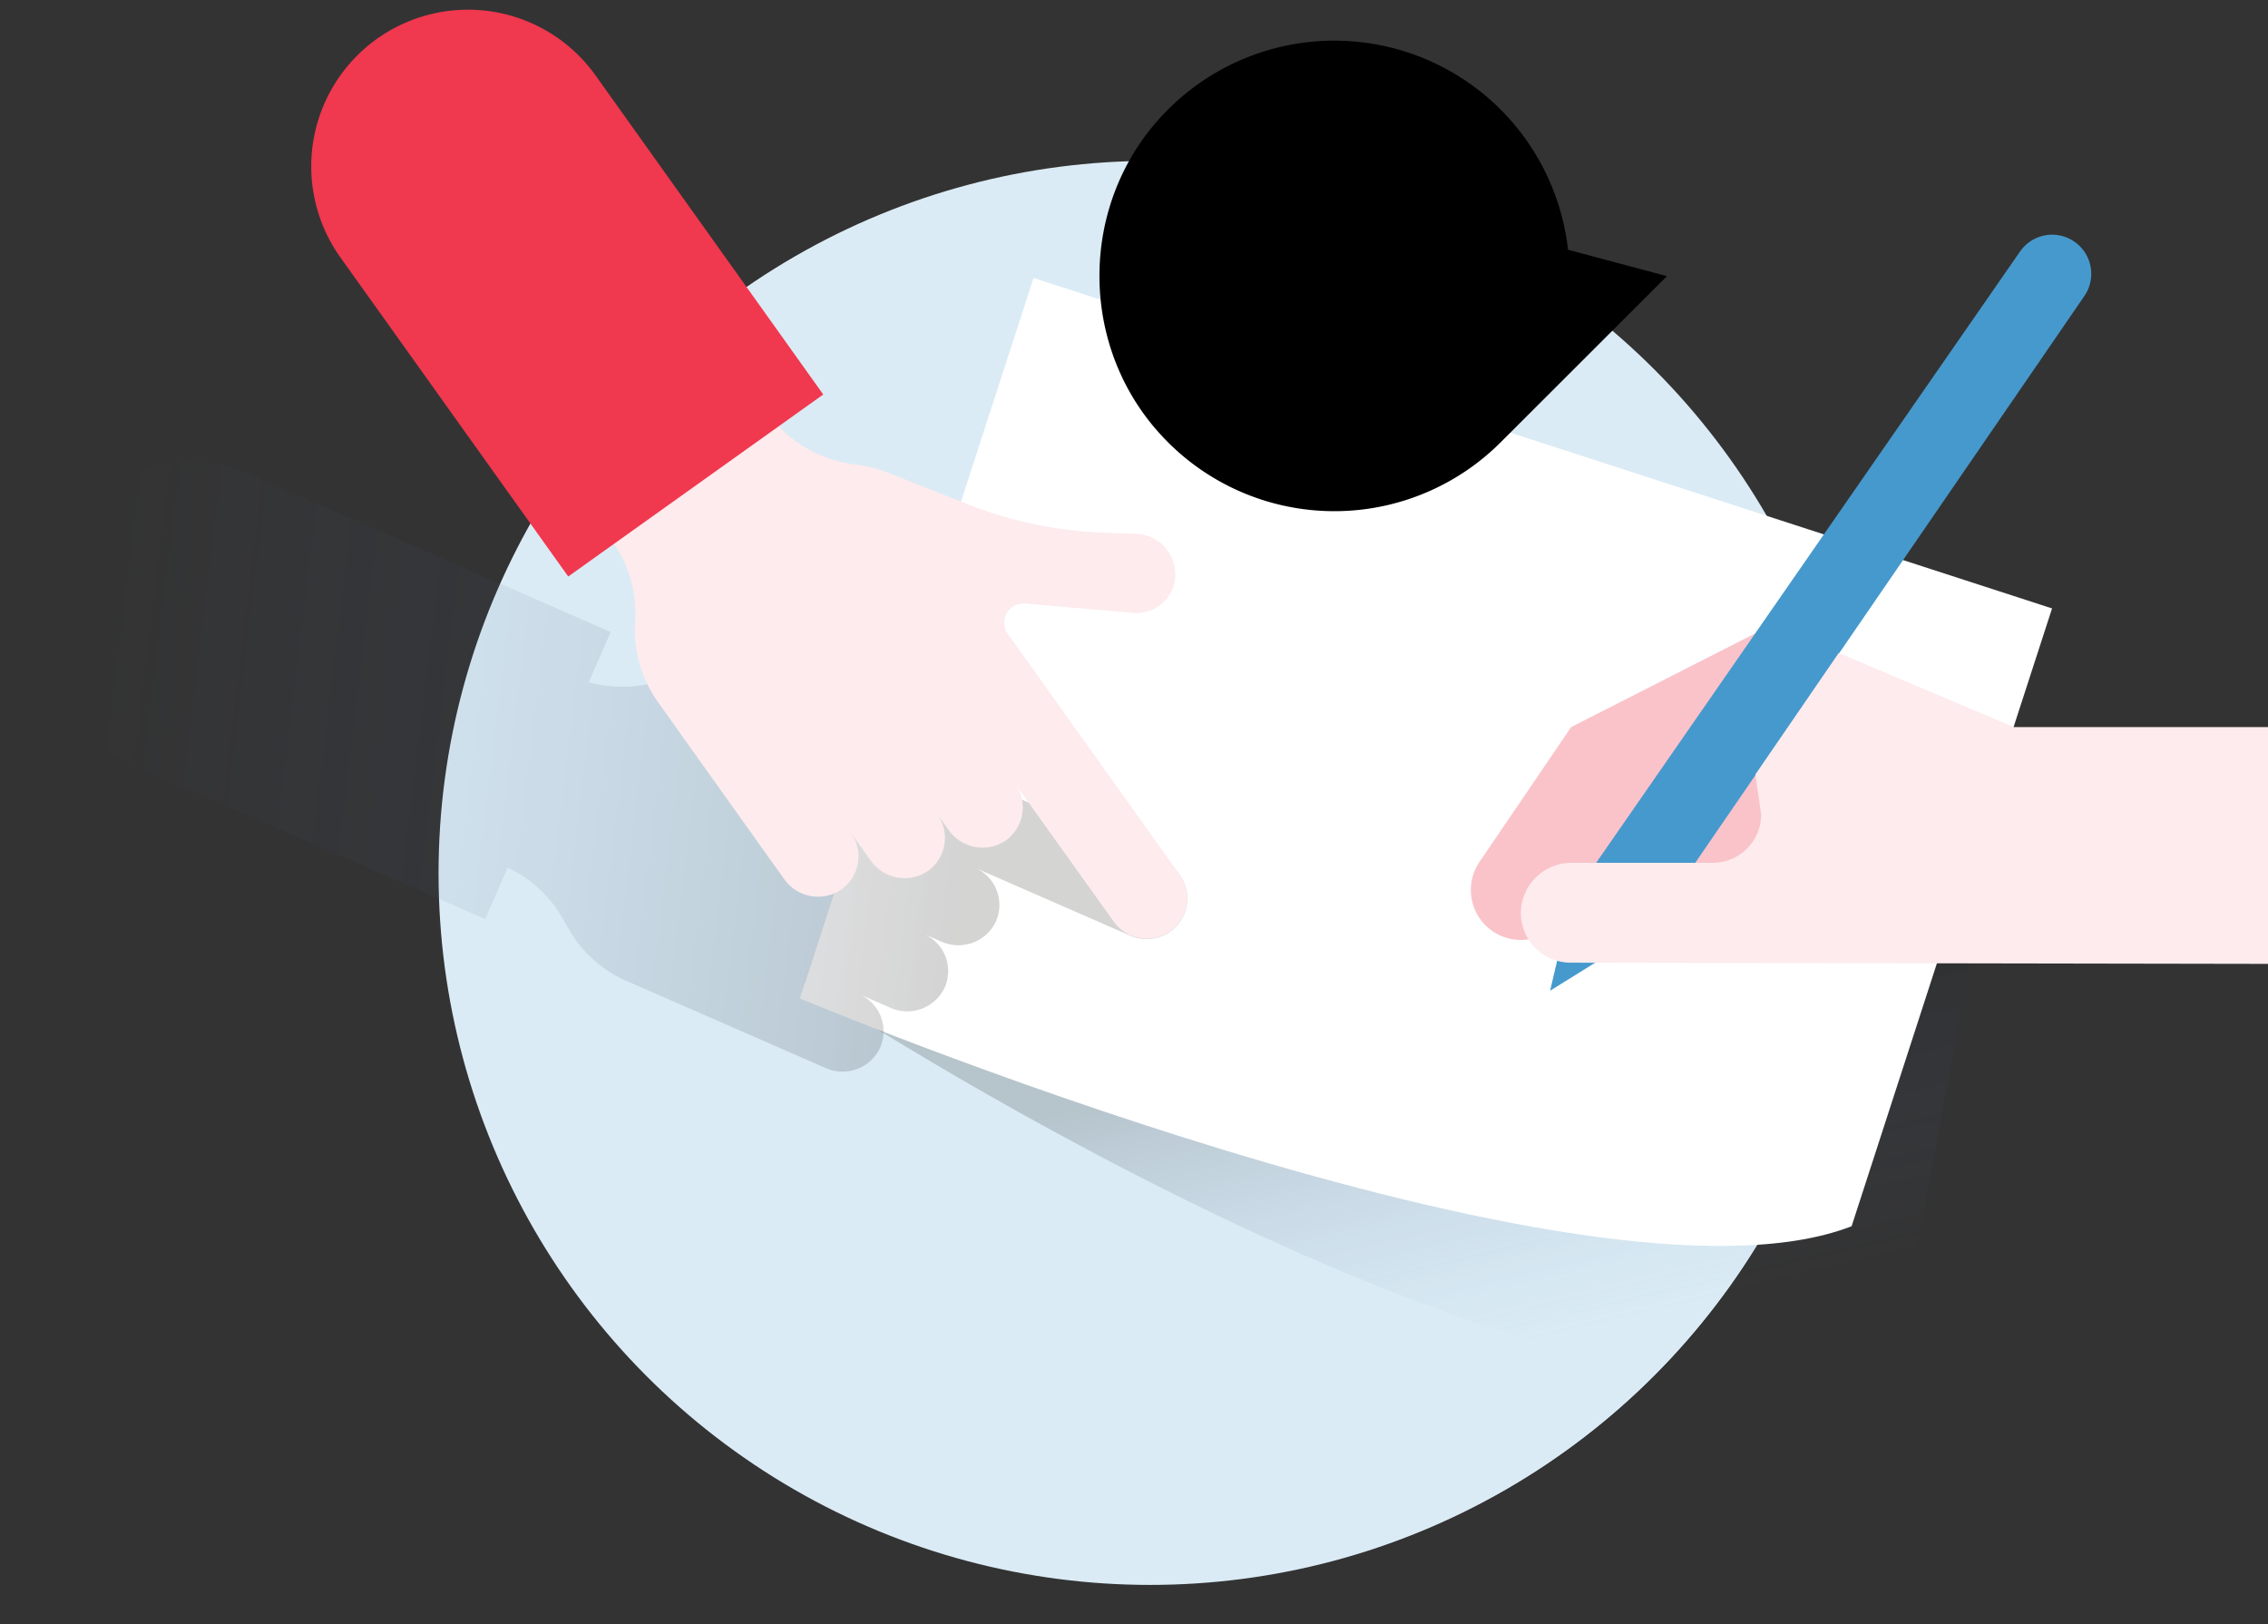 <svg xmlns="http://www.w3.org/2000/svg" xmlns:xlink="http://www.w3.org/1999/xlink" viewBox="0 0 731 523.51"><rect x="0" y="0" width="731" height="523.51" fill="#333333" stroke="none"/><defs><style>.cls-1{isolation:isolate;}.cls-2{fill:#daebf5;}.cls-3,.cls-5{opacity:0.2;mix-blend-mode:multiply;}.cls-3{fill:url(#Unbenannter_Verlauf_126);}.cls-4{fill:#fff;}.cls-5{fill:url(#Unbenannter_Verlauf_126-2);}.cls-6{fill:#fdebed;}.cls-7{fill:#f0384f;}.cls-8{fill:#fac3ca;}.cls-9{fill:#4699cd;}.cls-10{fill:#000001;}</style><linearGradient id="Unbenannter_Verlauf_126" x1="-1715.26" y1="922.39" x2="-1779.87" y2="809.95" gradientTransform="matrix(0.95, 0.31, -0.32, 1, 2419.48, 69.4)" gradientUnits="userSpaceOnUse"><stop offset="0.2" stop-color="#6786c6" stop-opacity="0"/><stop offset="1" stop-color="#141412" stop-opacity="0.93"/></linearGradient><linearGradient id="Unbenannter_Verlauf_126-2" x1="732.36" y1="324.2" x2="1079.68" y2="404.78" gradientTransform="translate(-803.84 -21.88) rotate(-6.16)" xlink:href="#Unbenannter_Verlauf_126"/></defs><g class="cls-1"><g id="Ebene_1" data-name="Ebene 1"><circle class="cls-2" cx="370.99" cy="281.18" r="229.33"/><circle class="cls-2" cx="370.68" cy="281.47" r="229.33"/><path class="cls-3" d="M610.59,441.65C495.4,474,259.37,316.93,259.37,316.93l17.21-53L649,234.32Z"/><path class="cls-4" d="M596.79,395.2c-85.19,33.05-339-73.42-339-73.42l75.34-232.2L661.4,196.09Z"/><path class="cls-5" d="M374.83,277.6l-87.39-38.22a6.18,6.18,0,0,1-.22-11.23l26.22-9.05a12.43,12.43,0,0,0,5.37-17.33c-3.52-6.19-6.07-14.67-12.31-11.24l-9.11,5a132.88,132.88,0,0,1-42.59,14.7l-27.18,4.43a41.89,41.89,0,0,0-10.23,3.06h0a41.26,41.26,0,0,1-27.65,2.17l7.08-16.2L81.05,153.06a50.5,50.5,0,0,0-57,11.67h0a50.49,50.49,0,0,0,16.55,80.85l115.77,50.63,7.25-16.57a39.43,39.43,0,0,1,17.64,16.21l2.09,3.65a39.46,39.46,0,0,0,18.46,16.59h0l12.06,5.27,52.21,22.83a13.35,13.35,0,0,0,17.51-6.34,13.07,13.07,0,0,0-6.64-17.44l9.95,4.35a13.36,13.36,0,0,0,17.52-6.34A13.07,13.07,0,0,0,297.77,301l5.64,2.46a13.35,13.35,0,0,0,17.51-6.34,13.07,13.07,0,0,0-6.64-17.44l50.07,21.9a13.08,13.08,0,0,0,10.48-24Z"/><path class="cls-6" d="M378.8,185.39a12.43,12.43,0,0,1-13.5,12.13l-34.9-3a6.18,6.18,0,0,0-6.3,3.92h0a6.19,6.19,0,0,0,.73,5.84l55.41,77.63a13.08,13.08,0,0,1-3.05,18.24h0A13.08,13.08,0,0,1,359,297.08L327.2,252.6A13.07,13.07,0,0,1,324,271a13.36,13.36,0,0,1-18.29-3.54l-3.58-5a13.08,13.08,0,0,1-3.25,18.38,13.35,13.35,0,0,1-18.28-3.54l-6.31-8.84A13.08,13.08,0,0,1,271,286.81a13.36,13.36,0,0,1-18.29-3.54l-33.1-46.39L212,226.17h0a39.53,39.53,0,0,1-7.34-23.71l.09-4.21a39.55,39.55,0,0,0-7.34-23.71L132.81,84.08l52.67-37.59L247,132.7a41.35,41.35,0,0,0,28.79,17h0a41.08,41.08,0,0,1,10.35,2.62l25.6,10.13a133,133,0,0,0,44.1,9.24l10.4.37a13,13,0,0,1,12.55,13.29Z"/><path class="cls-7" d="M137,5.06h0A50.49,50.49,0,0,0,109.74,83L183.15,185.8l82.19-58.66L191.94,24.29A50.49,50.49,0,0,0,137,5.06Z"/><rect class="cls-8" x="508.35" y="243.59" width="62.01" height="57.6"/><path class="cls-8" d="M574.67,232.08,565.6,204.2l-59.2,30.12-29.55,43.47a16.1,16.1,0,0,0,4.27,22.36h0a16.1,16.1,0,0,0,22.36-4.27l25.4-37.36Z"/><path class="cls-9" d="M671.82,95.39l-140,203.91-32.21,20,7.06-30L651.07,81.07a12.59,12.59,0,0,1,17.54-3.18h0A12.62,12.62,0,0,1,671.82,95.39Z"/><path class="cls-6" d="M649,234.32l-56.35-23.88L565.78,249.6l1.87,12.88a15.59,15.59,0,0,1-15.6,15.59H506.66a16.35,16.35,0,0,0-16.47,15.51,16.09,16.09,0,0,0,16.08,16.68l226.67.39V234.32Z"/><path class="cls-10" d="M483.67,142.56A75.82,75.82,0,0,1,373.14,139c-.46-.52-.92-1.06-1.37-1.59-23.66-28.37-23.2-70.74,1.37-98.57A75.8,75.8,0,0,1,505.39,80.49L537.28,89Z"/></g></g></svg>